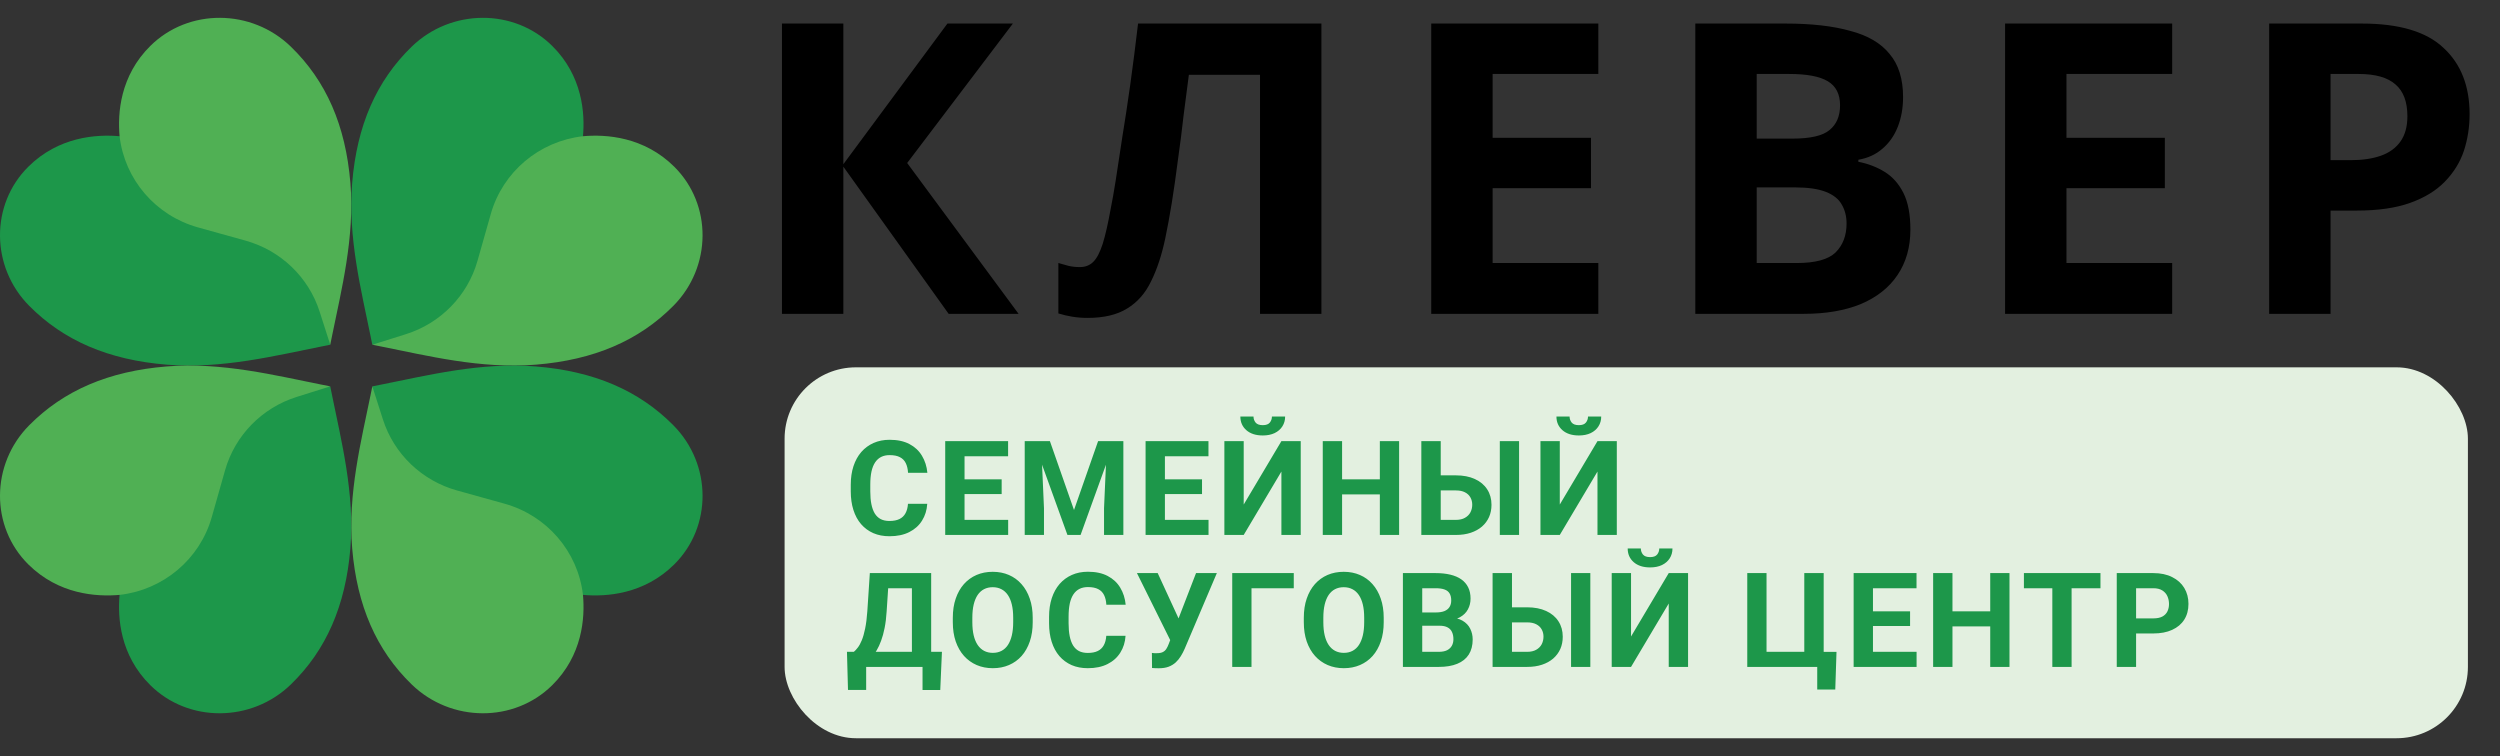<?xml version="1.0" encoding="UTF-8"?> <svg xmlns="http://www.w3.org/2000/svg" width="701" height="212" viewBox="0 0 701 212" fill="none"><rect x="0" y="0" width="701" height="212" fill="#333333" stroke="none"/><rect x="220" y="103" width="472" height="104" rx="20" fill="#E3F0E0"></rect><path d="M33.537 38.197C27.015 37.615 16.445 38.327 7.958 46.728C-2.738 57.315 -2.639 74.817 8.175 85.741C17.871 95.535 30.475 100.93 46.731 102.251C62.157 103.518 77.387 99.687 89.961 97.191L92.604 96.664L87.437 59.91L33.537 38.197Z" fill="#1D974A"></path><path d="M92.601 96.664L93.133 94.048C95.656 81.602 99.526 66.526 98.245 51.257C96.91 35.165 91.46 22.69 81.567 13.092C70.53 2.388 52.849 2.29 42.153 12.877C33.665 21.279 32.947 31.741 33.534 38.197C34.949 50.357 43.65 60.464 55.556 63.775L68.827 67.466C78.701 70.212 86.516 77.692 89.62 87.369L92.601 96.664Z" fill="#50B054"></path><path d="M163.464 38.197C164.051 31.741 163.332 21.279 154.845 12.877C144.15 2.29 126.468 2.388 115.432 13.092C105.538 22.689 100.087 35.165 98.753 51.257C97.472 66.526 101.343 81.602 103.864 94.048L104.396 96.664L141.527 91.55L163.464 38.197Z" fill="#1D974A"></path><path d="M104.395 96.664L107.038 97.191C119.611 99.688 134.841 103.519 150.268 102.25C166.524 100.93 179.127 95.534 188.823 85.742C199.637 74.817 199.736 57.315 189.041 46.728C180.553 38.327 169.984 37.615 163.462 38.197C151.177 39.597 140.966 48.21 137.621 59.995L133.892 73.131C131.118 82.905 123.561 90.641 113.785 93.713L104.395 96.664Z" fill="#50B054"></path><path d="M163.462 166.805C169.984 167.387 180.553 166.675 189.041 158.274C199.736 147.688 199.637 130.185 188.823 119.261C179.128 109.468 166.524 104.072 150.268 102.752C134.841 101.484 119.611 105.315 107.038 107.811L104.395 108.338L109.561 145.092L163.462 166.805Z" fill="#1D974A"></path><path d="M104.397 108.338L103.865 110.954C101.342 123.4 97.472 138.475 98.753 153.746C100.087 169.837 105.538 182.312 115.431 191.91C126.468 202.614 144.149 202.712 154.845 192.125C163.333 183.723 164.051 173.262 163.464 166.805C162.049 154.645 153.347 144.538 141.442 141.227L128.171 137.536C118.297 134.79 110.482 127.309 107.378 117.633L104.397 108.338Z" fill="#50B054"></path><path d="M33.534 166.805C32.946 173.261 33.666 183.723 42.153 192.125C52.848 202.712 70.53 202.614 81.566 191.91C91.46 182.313 96.911 169.837 98.245 153.746C99.525 138.475 95.655 123.4 93.133 110.954L92.601 108.338L55.47 113.452L33.534 166.805Z" fill="#1D974A"></path><path d="M92.604 108.338L89.961 107.811C77.388 105.314 62.157 101.484 46.731 102.752C30.474 104.072 17.871 109.468 8.175 119.26C-2.639 130.185 -2.738 147.687 7.958 158.274C16.445 166.676 27.015 167.387 33.537 166.805C45.822 165.405 56.032 156.792 59.377 145.007L63.106 131.871C65.88 122.097 73.438 114.361 83.214 111.289L92.604 108.338Z" fill="#50B054"></path><path d="M285.608 88H266L236.474 46.732V88H219.26V6.604H236.474V46.048L265.658 6.604H284.012L254.372 45.706L285.608 88ZM370.524 88H353.31V20.968H333.36C332.904 24.464 332.41 28.264 331.878 32.368C331.422 36.472 330.89 40.652 330.282 44.908C329.75 49.088 329.18 53.078 328.572 56.878C327.964 60.602 327.356 63.908 326.748 66.796C325.76 71.508 324.43 75.536 322.758 78.88C321.162 82.224 318.92 84.77 316.032 86.518C313.22 88.266 309.534 89.14 304.974 89.14C303.454 89.14 302.01 89.026 300.642 88.798C299.274 88.57 297.982 88.266 296.766 87.886V73.75C297.754 74.054 298.704 74.32 299.616 74.548C300.604 74.776 301.668 74.89 302.808 74.89C304.328 74.89 305.582 74.396 306.57 73.408C307.558 72.42 308.432 70.748 309.192 68.392C309.952 65.96 310.712 62.616 311.472 58.36C311.852 56.536 312.308 53.952 312.84 50.608C313.372 47.188 313.98 43.198 314.664 38.638C315.424 34.002 316.184 28.986 316.944 23.59C317.704 18.118 318.426 12.456 319.11 6.604H370.524V88ZM448.171 88H401.317V6.604H448.171V20.74H418.531V38.638H446.119V52.774H418.531V73.75H448.171V88ZM500.676 6.604C507.896 6.604 513.938 7.288 518.802 8.656C523.742 9.948 527.428 12.114 529.86 15.154C532.368 18.118 533.622 22.146 533.622 27.238C533.622 30.278 533.128 33.052 532.14 35.56C531.152 38.068 529.708 40.12 527.808 41.716C525.984 43.312 523.742 44.338 521.082 44.794V45.364C523.818 45.896 526.288 46.846 528.492 48.214C530.696 49.582 532.444 51.558 533.736 54.142C535.028 56.726 535.674 60.146 535.674 64.402C535.674 69.342 534.458 73.598 532.026 77.17C529.67 80.666 526.25 83.364 521.766 85.264C517.282 87.088 511.962 88 505.806 88H475.368V6.604H500.676ZM502.614 38.866C507.63 38.866 511.088 38.068 512.988 36.472C514.964 34.876 515.952 32.558 515.952 29.518C515.952 26.402 514.812 24.16 512.532 22.792C510.252 21.424 506.642 20.74 501.702 20.74H492.582V38.866H502.614ZM492.582 52.546V73.75H503.868C509.036 73.75 512.646 72.762 514.698 70.786C516.75 68.734 517.776 66.036 517.776 62.692C517.776 60.64 517.32 58.854 516.408 57.334C515.572 55.814 514.09 54.636 511.962 53.8C509.834 52.964 506.946 52.546 503.298 52.546H492.582ZM609.076 88H562.222V6.604H609.076V20.74H579.436V38.638H607.024V52.774H579.436V73.75H609.076V88ZM662.265 6.604C672.753 6.604 680.391 8.884 685.179 13.444C690.043 17.928 692.475 24.122 692.475 32.026C692.475 35.598 691.943 39.018 690.879 42.286C689.815 45.478 688.029 48.366 685.521 50.95C683.089 53.458 679.859 55.434 675.831 56.878C671.803 58.322 666.825 59.044 660.897 59.044H653.487V88H636.273V6.604H662.265ZM661.353 20.74H653.487V44.908H659.187C662.455 44.908 665.267 44.49 667.623 43.654C669.979 42.818 671.803 41.488 673.095 39.664C674.387 37.84 675.033 35.484 675.033 32.596C675.033 28.568 673.931 25.604 671.727 23.704C669.523 21.728 666.065 20.74 661.353 20.74Z" fill="black"></path><path d="M254.597 141.274H259.999C259.89 143.044 259.402 144.616 258.535 145.989C257.68 147.362 256.482 148.434 254.94 149.205C253.41 149.976 251.568 150.361 249.412 150.361C247.725 150.361 246.214 150.072 244.877 149.494C243.54 148.904 242.396 148.061 241.444 146.965C240.505 145.869 239.788 144.544 239.294 142.99C238.801 141.437 238.554 139.696 238.554 137.769V135.944C238.554 134.017 238.807 132.277 239.312 130.723C239.83 129.157 240.565 127.826 241.517 126.73C242.48 125.634 243.63 124.791 244.967 124.201C246.304 123.611 247.798 123.316 249.448 123.316C251.64 123.316 253.489 123.713 254.994 124.508C256.512 125.303 257.686 126.399 258.517 127.796C259.36 129.194 259.866 130.783 260.035 132.566H254.615C254.555 131.506 254.344 130.609 253.982 129.874C253.621 129.127 253.073 128.567 252.338 128.194C251.616 127.808 250.652 127.616 249.448 127.616C248.544 127.616 247.756 127.784 247.081 128.122C246.407 128.459 245.84 128.971 245.383 129.657C244.925 130.344 244.582 131.211 244.353 132.259C244.136 133.295 244.028 134.511 244.028 135.908V137.769C244.028 139.13 244.13 140.328 244.335 141.364C244.54 142.388 244.853 143.255 245.274 143.966C245.708 144.664 246.262 145.194 246.937 145.556C247.623 145.905 248.448 146.08 249.412 146.08C250.544 146.08 251.477 145.899 252.212 145.538C252.947 145.176 253.507 144.64 253.892 143.93C254.29 143.219 254.524 142.334 254.597 141.274ZM282.688 145.772V150H268.687V145.772H282.688ZM270.458 123.695V150H265.038V123.695H270.458ZM280.864 134.409V138.528H268.687V134.409H280.864ZM282.67 123.695V127.941H268.687V123.695H282.67ZM289.805 123.695H294.394L301.151 143.008L307.908 123.695H312.497L302.994 150H299.308L289.805 123.695ZM287.33 123.695H291.901L292.732 142.521V150H287.33V123.695ZM310.401 123.695H314.99V150H309.57V142.521L310.401 123.695ZM338.872 145.772V150H324.871V145.772H338.872ZM326.641 123.695V150H321.221V123.695H326.641ZM337.047 134.409V138.528H324.871V134.409H337.047ZM338.854 123.695V127.941H324.871V123.695H338.854ZM348.735 141.473L359.304 123.695H364.724V150H359.304V132.223L348.735 150H343.315V123.695H348.735V141.473ZM356.648 116.794H360.352C360.352 117.83 360.093 118.751 359.575 119.558C359.069 120.353 358.346 120.979 357.407 121.437C356.467 121.883 355.359 122.105 354.083 122.105C352.143 122.105 350.608 121.612 349.476 120.624C348.356 119.636 347.795 118.36 347.795 116.794H351.481C351.481 117.42 351.674 117.98 352.059 118.474C352.457 118.968 353.131 119.215 354.083 119.215C355.022 119.215 355.684 118.968 356.07 118.474C356.455 117.98 356.648 117.42 356.648 116.794ZM388.443 134.409V138.636H374.713V134.409H388.443ZM376.321 123.695V150H370.901V123.695H376.321ZM392.31 123.695V150H386.908V123.695H392.31ZM402.082 133.289H408.225C410.284 133.289 412.061 133.632 413.554 134.318C415.06 135.005 416.21 135.968 417.005 137.209C417.812 138.45 418.215 139.895 418.215 141.545C418.215 142.798 417.987 143.942 417.529 144.978C417.071 146.001 416.409 146.893 415.542 147.651C414.674 148.398 413.627 148.976 412.398 149.386C411.17 149.795 409.778 150 408.225 150H398.541V123.695H403.979V145.772H408.225C409.248 145.772 410.098 145.58 410.772 145.194C411.459 144.809 411.97 144.297 412.308 143.659C412.645 143.008 412.814 142.292 412.814 141.509C412.814 140.762 412.645 140.088 412.308 139.485C411.97 138.871 411.459 138.389 410.772 138.04C410.098 137.691 409.248 137.516 408.225 137.516H402.082V133.289ZM425.948 123.695V150H420.546V123.695H425.948ZM437.364 141.473L447.933 123.695H453.353V150H447.933V132.223L437.364 150H431.944V123.695H437.364V141.473ZM445.277 116.794H448.981C448.981 117.83 448.722 118.751 448.204 119.558C447.698 120.353 446.976 120.979 446.036 121.437C445.097 121.883 443.989 122.105 442.712 122.105C440.773 122.105 439.237 121.612 438.105 120.624C436.985 119.636 436.425 118.36 436.425 116.794H440.11C440.11 117.42 440.303 117.98 440.689 118.474C441.086 118.968 441.761 119.215 442.712 119.215C443.652 119.215 444.314 118.968 444.699 118.474C445.085 117.98 445.277 117.42 445.277 116.794ZM260.215 182.772V187H241.264V182.772H260.215ZM242.872 182.772V193.45H237.777L237.488 182.772H242.872ZM264.118 182.772L263.648 193.468H258.68V182.772H264.118ZM257.234 160.695V164.941H244.57V160.695H257.234ZM261.101 160.695V187H255.699V160.695H261.101ZM243.901 160.695H249.321L248.617 171.409C248.508 173.179 248.316 174.745 248.039 176.106C247.774 177.455 247.448 178.641 247.063 179.665C246.69 180.689 246.274 181.586 245.816 182.357C245.359 183.116 244.877 183.778 244.371 184.344C243.865 184.898 243.353 185.392 242.835 185.826C242.318 186.247 241.812 186.639 241.318 187H238.21V182.772H239.421C239.77 182.483 240.138 182.086 240.523 181.58C240.92 181.074 241.294 180.394 241.643 179.539C242.004 178.671 242.318 177.575 242.583 176.25C242.86 174.926 243.064 173.312 243.197 171.409L243.901 160.695ZM289.572 173.233V174.48C289.572 176.479 289.301 178.274 288.759 179.864C288.217 181.454 287.452 182.809 286.464 183.929C285.477 185.037 284.296 185.886 282.923 186.476C281.562 187.066 280.051 187.361 278.389 187.361C276.739 187.361 275.227 187.066 273.854 186.476C272.493 185.886 271.313 185.037 270.313 183.929C269.313 182.809 268.536 181.454 267.982 179.864C267.44 178.274 267.169 176.479 267.169 174.48V173.233C267.169 171.222 267.44 169.427 267.982 167.85C268.524 166.26 269.289 164.905 270.277 163.785C271.277 162.665 272.457 161.809 273.818 161.219C275.191 160.629 276.702 160.334 278.353 160.334C280.015 160.334 281.526 160.629 282.887 161.219C284.26 161.809 285.441 162.665 286.428 163.785C287.428 164.905 288.199 166.26 288.741 167.85C289.295 169.427 289.572 171.222 289.572 173.233ZM284.098 174.48V173.197C284.098 171.8 283.971 170.572 283.718 169.512C283.465 168.452 283.092 167.561 282.598 166.838C282.104 166.115 281.502 165.573 280.792 165.212C280.081 164.839 279.268 164.652 278.353 164.652C277.437 164.652 276.624 164.839 275.914 165.212C275.215 165.573 274.619 166.115 274.125 166.838C273.643 167.561 273.276 168.452 273.023 169.512C272.77 170.572 272.644 171.8 272.644 173.197V174.48C272.644 175.865 272.77 177.094 273.023 178.166C273.276 179.225 273.649 180.123 274.143 180.857C274.637 181.58 275.239 182.128 275.95 182.501C276.66 182.875 277.473 183.062 278.389 183.062C279.304 183.062 280.117 182.875 280.828 182.501C281.538 182.128 282.134 181.58 282.616 180.857C283.098 180.123 283.465 179.225 283.718 178.166C283.971 177.094 284.098 175.865 284.098 174.48ZM310.202 178.274H315.604C315.496 180.044 315.008 181.616 314.141 182.989C313.286 184.362 312.087 185.434 310.545 186.205C309.016 186.976 307.173 187.361 305.017 187.361C303.331 187.361 301.819 187.072 300.482 186.494C299.146 185.904 298.001 185.061 297.05 183.965C296.11 182.869 295.394 181.544 294.9 179.99C294.406 178.437 294.159 176.696 294.159 174.769V172.944C294.159 171.017 294.412 169.277 294.918 167.723C295.436 166.157 296.171 164.826 297.122 163.73C298.086 162.634 299.236 161.791 300.573 161.201C301.91 160.611 303.403 160.316 305.053 160.316C307.245 160.316 309.094 160.713 310.6 161.508C312.117 162.303 313.292 163.399 314.123 164.796C314.966 166.194 315.472 167.783 315.64 169.566H310.22C310.16 168.506 309.949 167.609 309.588 166.874C309.227 166.127 308.679 165.567 307.944 165.194C307.221 164.808 306.258 164.616 305.053 164.616C304.15 164.616 303.361 164.784 302.687 165.122C302.012 165.459 301.446 165.971 300.988 166.657C300.531 167.344 300.187 168.211 299.959 169.259C299.742 170.295 299.633 171.511 299.633 172.908V174.769C299.633 176.13 299.736 177.328 299.94 178.364C300.145 179.388 300.458 180.255 300.88 180.966C301.314 181.664 301.868 182.194 302.542 182.556C303.229 182.905 304.054 183.08 305.017 183.08C306.149 183.08 307.083 182.899 307.817 182.538C308.552 182.176 309.112 181.64 309.498 180.93C309.895 180.219 310.13 179.334 310.202 178.274ZM328.899 177.461L335.367 160.695H341.203L332.188 181.905C331.874 182.628 331.513 183.32 331.104 183.983C330.706 184.633 330.23 185.217 329.676 185.735C329.122 186.241 328.46 186.645 327.689 186.946C326.918 187.235 325.997 187.379 324.925 187.379C324.66 187.379 324.335 187.373 323.949 187.361C323.564 187.349 323.257 187.331 323.028 187.307L322.992 183.08C323.136 183.116 323.365 183.14 323.678 183.152C323.991 183.152 324.22 183.152 324.365 183.152C325.075 183.152 325.635 183.049 326.045 182.845C326.454 182.64 326.78 182.351 327.021 181.978C327.273 181.592 327.496 181.14 327.689 180.623L328.899 177.461ZM324.618 160.695L330.616 173.721L332.296 179.701L328.267 179.773L318.8 160.695H324.618ZM362.773 160.695V164.941H350.921V187H345.519V160.695H362.773ZM387.992 173.233V174.48C387.992 176.479 387.721 178.274 387.179 179.864C386.637 181.454 385.872 182.809 384.884 183.929C383.897 185.037 382.716 185.886 381.343 186.476C379.982 187.066 378.471 187.361 376.809 187.361C375.159 187.361 373.647 187.066 372.274 186.476C370.913 185.886 369.733 185.037 368.733 183.929C367.733 182.809 366.956 181.454 366.402 179.864C365.86 178.274 365.589 176.479 365.589 174.48V173.233C365.589 171.222 365.86 169.427 366.402 167.85C366.944 166.26 367.709 164.905 368.697 163.785C369.697 162.665 370.877 161.809 372.238 161.219C373.611 160.629 375.122 160.334 376.773 160.334C378.435 160.334 379.946 160.629 381.307 161.219C382.68 161.809 383.861 162.665 384.848 163.785C385.848 164.905 386.619 166.26 387.161 167.85C387.715 169.427 387.992 171.222 387.992 173.233ZM382.518 174.48V173.197C382.518 171.8 382.391 170.572 382.138 169.512C381.885 168.452 381.512 167.561 381.018 166.838C380.524 166.115 379.922 165.573 379.212 165.212C378.501 164.839 377.688 164.652 376.773 164.652C375.857 164.652 375.044 164.839 374.334 165.212C373.635 165.573 373.039 166.115 372.545 166.838C372.063 167.561 371.696 168.452 371.443 169.512C371.19 170.572 371.064 171.8 371.064 173.197V174.48C371.064 175.865 371.19 177.094 371.443 178.166C371.696 179.225 372.069 180.123 372.563 180.857C373.057 181.58 373.659 182.128 374.37 182.501C375.08 182.875 375.893 183.062 376.809 183.062C377.724 183.062 378.537 182.875 379.248 182.501C379.958 182.128 380.554 181.58 381.036 180.857C381.518 180.123 381.885 179.225 382.138 178.166C382.391 177.094 382.518 175.865 382.518 174.48ZM403.672 175.456H396.915L396.879 171.734H402.552C403.552 171.734 404.371 171.607 405.009 171.354C405.647 171.09 406.123 170.71 406.436 170.216C406.761 169.71 406.924 169.096 406.924 168.374C406.924 167.555 406.767 166.892 406.454 166.386C406.153 165.88 405.677 165.513 405.027 165.284C404.389 165.055 403.564 164.941 402.552 164.941H398.794V187H393.374V160.695H402.552C404.082 160.695 405.449 160.84 406.653 161.129C407.869 161.418 408.899 161.858 409.742 162.448C410.585 163.038 411.23 163.785 411.675 164.688C412.121 165.579 412.344 166.639 412.344 167.868C412.344 168.952 412.097 169.951 411.603 170.867C411.121 171.782 410.357 172.529 409.309 173.107C408.273 173.685 406.918 174.004 405.244 174.064L403.672 175.456ZM403.437 187H395.434L397.547 182.772H403.437C404.389 182.772 405.165 182.622 405.768 182.321C406.37 182.008 406.816 181.586 407.105 181.056C407.394 180.526 407.538 179.918 407.538 179.231C407.538 178.461 407.406 177.792 407.141 177.226C406.888 176.66 406.478 176.226 405.912 175.925C405.346 175.612 404.599 175.456 403.672 175.456H398.451L398.487 171.734H404.991L406.237 173.197C407.839 173.173 409.128 173.456 410.104 174.046C411.091 174.625 411.808 175.377 412.254 176.305C412.711 177.232 412.94 178.226 412.94 179.286C412.94 180.972 412.573 182.393 411.838 183.549C411.103 184.694 410.025 185.555 408.604 186.133C407.195 186.711 405.473 187 403.437 187ZM422.062 170.289H428.205C430.264 170.289 432.041 170.632 433.534 171.318C435.04 172.005 436.19 172.968 436.985 174.209C437.792 175.45 438.195 176.895 438.195 178.545C438.195 179.798 437.967 180.942 437.509 181.978C437.051 183.001 436.389 183.893 435.522 184.651C434.654 185.398 433.607 185.976 432.378 186.386C431.15 186.795 429.758 187 428.205 187H418.521V160.695H423.959V182.772H428.205C429.228 182.772 430.078 182.58 430.752 182.194C431.439 181.809 431.95 181.297 432.288 180.659C432.625 180.008 432.794 179.292 432.794 178.509C432.794 177.762 432.625 177.088 432.288 176.485C431.95 175.871 431.439 175.389 430.752 175.04C430.078 174.691 429.228 174.516 428.205 174.516H422.062V170.289ZM445.928 160.695V187H440.526V160.695H445.928ZM457.344 178.473L467.913 160.695H473.333V187H467.913V169.223L457.344 187H451.924V160.695H457.344V178.473ZM465.257 153.794H468.961C468.961 154.83 468.702 155.751 468.184 156.558C467.678 157.353 466.956 157.979 466.016 158.437C465.077 158.883 463.969 159.105 462.692 159.105C460.753 159.105 459.217 158.612 458.085 157.624C456.965 156.636 456.405 155.36 456.405 153.794H460.09C460.09 154.42 460.283 154.98 460.669 155.474C461.066 155.968 461.741 156.215 462.692 156.215C463.632 156.215 464.294 155.968 464.679 155.474C465.065 154.98 465.257 154.42 465.257 153.794ZM514.955 182.791L514.612 193.341H509.553V187H507.404V182.791H514.955ZM489.933 187V160.695H495.335V182.772H505.922V160.695H511.36V187H489.933ZM537.41 182.772V187H523.409V182.772H537.41ZM525.179 160.695V187H519.759V160.695H525.179ZM535.586 171.409V175.528H523.409V171.409H535.586ZM537.392 160.695V164.941H523.409V160.695H537.392ZM559.594 171.409V175.636H545.864V171.409H559.594ZM547.472 160.695V187H542.052V160.695H547.472ZM563.461 160.695V187H558.059V160.695H563.461ZM580.875 160.695V187H575.473V160.695H580.875ZM588.969 160.695V164.941H567.506V160.695H588.969ZM603.782 177.624H597.079V173.396H603.782C604.818 173.396 605.661 173.227 606.311 172.89C606.962 172.541 607.437 172.059 607.739 171.445C608.04 170.831 608.19 170.138 608.19 169.367C608.19 168.584 608.04 167.856 607.739 167.181C607.437 166.507 606.962 165.965 606.311 165.555C605.661 165.146 604.818 164.941 603.782 164.941H598.958V187H593.538V160.695H603.782C605.842 160.695 607.606 161.069 609.075 161.815C610.557 162.55 611.689 163.568 612.472 164.869C613.255 166.169 613.646 167.657 613.646 169.331C613.646 171.029 613.255 172.499 612.472 173.739C611.689 174.98 610.557 175.937 609.075 176.612C607.606 177.286 605.842 177.624 603.782 177.624Z" fill="#1D974A"></path></svg> 